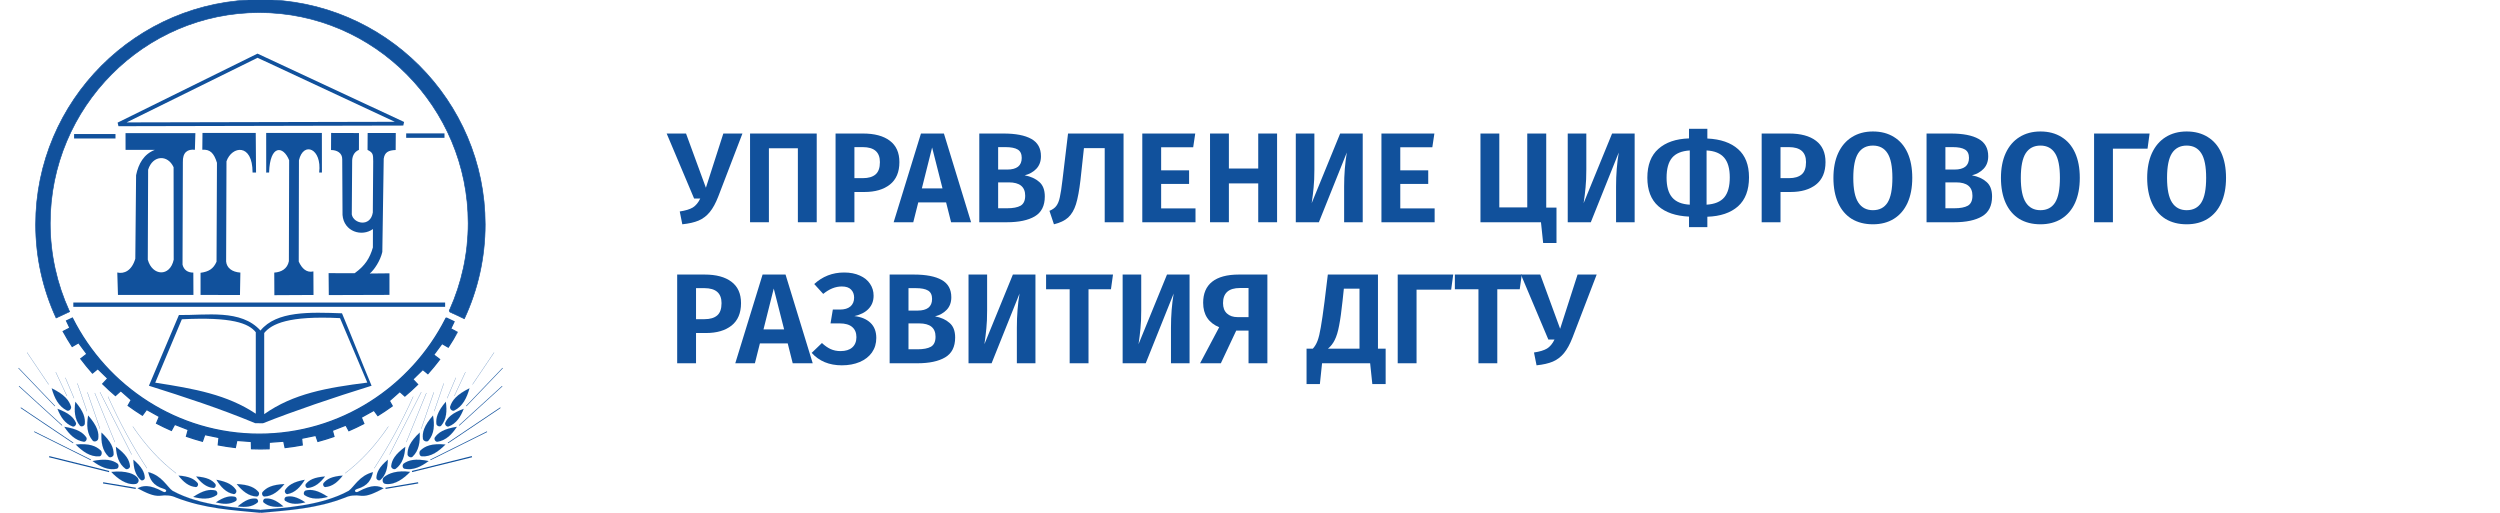 <svg width="195" height="40" viewBox="0 0 195 40" fill="none" xmlns="http://www.w3.org/2000/svg">
<g clip-path="url(#clip0_5942_163416)">
<mask id="path-1-outside-1_5942_163416" maskUnits="userSpaceOnUse" x="3.934" y="23.814" width="32" height="12" fill="black">
<rect fill="white" x="3.934" y="23.814" width="32" height="12"/>
<path fill-rule="evenodd" clip-rule="evenodd" d="M20.218 33.868C13.865 33.868 8.341 30.177 5.646 24.814L5.193 25.028L5.458 25.583L4.934 25.853C5.151 26.252 5.384 26.641 5.631 27.02L6.131 26.73L6.785 27.614L6.304 27.982C6.592 28.366 6.895 28.737 7.213 29.096L7.628 28.756L8.413 29.523L8.016 29.943C8.334 30.257 8.664 30.56 9.005 30.85L9.422 30.475L10.243 31.201L9.997 31.632C10.357 31.897 10.729 32.147 11.109 32.383L11.434 31.937L12.433 32.491L12.214 33.017C12.591 33.215 12.976 33.399 13.368 33.57L13.626 33.096L14.687 33.51L14.546 34.033C14.954 34.176 15.368 34.305 15.789 34.418L15.971 33.897L17.085 34.126L17.026 34.701C17.463 34.786 17.906 34.853 18.354 34.904L18.473 34.35L19.607 34.435L19.62 35C19.85 35.009 20.082 35.015 20.315 35.015C20.541 35.015 20.765 35.009 20.988 35.001L20.998 34.497L22.133 34.412L22.239 34.908C22.689 34.858 23.134 34.791 23.573 34.707L23.52 34.188L24.634 33.959L24.799 34.428C25.221 34.316 25.637 34.187 26.046 34.045L25.919 33.572L26.98 33.158L27.215 33.591C27.61 33.421 27.996 33.236 28.375 33.038L28.173 32.554L29.172 32L29.474 32.413C29.856 32.177 30.229 31.927 30.592 31.663L30.364 31.263L31.185 30.537L31.578 30.89C31.921 30.601 32.252 30.299 32.572 29.985L32.194 29.585L32.979 28.819L33.375 29.143C33.694 28.786 33.998 28.416 34.287 28.034L33.821 27.677L34.475 26.793L34.963 27.075C35.212 26.697 35.445 26.309 35.664 25.911L35.149 25.646L35.413 25.091L34.889 24.843C34.844 24.806 34.816 24.816 34.791 24.825C34.784 24.838 34.78 24.846 34.78 24.846C32.076 30.191 26.559 33.868 20.218 33.868Z"/>
</mask>
<path fill-rule="evenodd" clip-rule="evenodd" d="M20.218 33.868C13.865 33.868 8.341 30.177 5.646 24.814L5.193 25.028L5.458 25.583L4.934 25.853C5.151 26.252 5.384 26.641 5.631 27.02L6.131 26.73L6.785 27.614L6.304 27.982C6.592 28.366 6.895 28.737 7.213 29.096L7.628 28.756L8.413 29.523L8.016 29.943C8.334 30.257 8.664 30.56 9.005 30.85L9.422 30.475L10.243 31.201L9.997 31.632C10.357 31.897 10.729 32.147 11.109 32.383L11.434 31.937L12.433 32.491L12.214 33.017C12.591 33.215 12.976 33.399 13.368 33.57L13.626 33.096L14.687 33.51L14.546 34.033C14.954 34.176 15.368 34.305 15.789 34.418L15.971 33.897L17.085 34.126L17.026 34.701C17.463 34.786 17.906 34.853 18.354 34.904L18.473 34.35L19.607 34.435L19.62 35C19.85 35.009 20.082 35.015 20.315 35.015C20.541 35.015 20.765 35.009 20.988 35.001L20.998 34.497L22.133 34.412L22.239 34.908C22.689 34.858 23.134 34.791 23.573 34.707L23.52 34.188L24.634 33.959L24.799 34.428C25.221 34.316 25.637 34.187 26.046 34.045L25.919 33.572L26.98 33.158L27.215 33.591C27.61 33.421 27.996 33.236 28.375 33.038L28.173 32.554L29.172 32L29.474 32.413C29.856 32.177 30.229 31.927 30.592 31.663L30.364 31.263L31.185 30.537L31.578 30.89C31.921 30.601 32.252 30.299 32.572 29.985L32.194 29.585L32.979 28.819L33.375 29.143C33.694 28.786 33.998 28.416 34.287 28.034L33.821 27.677L34.475 26.793L34.963 27.075C35.212 26.697 35.445 26.309 35.664 25.911L35.149 25.646L35.413 25.091L34.889 24.843C34.844 24.806 34.816 24.816 34.791 24.825C34.784 24.838 34.78 24.846 34.78 24.846C32.076 30.191 26.559 33.868 20.218 33.868Z" fill="#11519C"/>
<path d="M5.646 24.814L5.69 24.792L5.668 24.748L5.624 24.769L5.646 24.814ZM5.193 25.028L5.172 24.983L5.127 25.005L5.148 25.05L5.193 25.028ZM5.458 25.583L5.481 25.627L5.524 25.605L5.503 25.561L5.458 25.583ZM4.934 25.853L4.911 25.808L4.865 25.832L4.89 25.877L4.934 25.853ZM5.631 27.02L5.589 27.047L5.615 27.087L5.656 27.063L5.631 27.02ZM6.131 26.73L6.171 26.7L6.144 26.664L6.105 26.687L6.131 26.73ZM6.785 27.614L6.816 27.654L6.855 27.624L6.825 27.585L6.785 27.614ZM6.304 27.982L6.274 27.942L6.234 27.973L6.264 28.012L6.304 27.982ZM7.213 29.096L7.176 29.129L7.208 29.165L7.245 29.134L7.213 29.096ZM7.628 28.756L7.663 28.72L7.631 28.689L7.596 28.717L7.628 28.756ZM8.413 29.523L8.449 29.557L8.483 29.521L8.448 29.487L8.413 29.523ZM8.016 29.943L7.98 29.908L7.946 29.944L7.981 29.978L8.016 29.943ZM9.005 30.85L8.972 30.888L9.006 30.916L9.038 30.887L9.005 30.85ZM9.422 30.475L9.455 30.437L9.422 30.408L9.389 30.437L9.422 30.475ZM10.243 31.201L10.286 31.225L10.306 31.19L10.276 31.163L10.243 31.201ZM9.997 31.632L9.954 31.607L9.932 31.646L9.968 31.672L9.997 31.632ZM11.109 32.383L11.082 32.426L11.122 32.45L11.149 32.413L11.109 32.383ZM11.434 31.937L11.459 31.893L11.42 31.872L11.394 31.908L11.434 31.937ZM12.433 32.491L12.479 32.511L12.497 32.469L12.457 32.448L12.433 32.491ZM12.214 33.017L12.168 32.997L12.15 33.04L12.191 33.061L12.214 33.017ZM13.368 33.57L13.348 33.616L13.39 33.634L13.412 33.594L13.368 33.57ZM13.626 33.096L13.644 33.05L13.603 33.034L13.582 33.073L13.626 33.096ZM14.687 33.51L14.736 33.523L14.747 33.48L14.706 33.464L14.687 33.51ZM14.546 34.033L14.498 34.02L14.485 34.064L14.529 34.08L14.546 34.033ZM15.789 34.418L15.776 34.466L15.82 34.478L15.836 34.435L15.789 34.418ZM15.971 33.897L15.981 33.848L15.938 33.839L15.923 33.88L15.971 33.897ZM17.085 34.126L17.135 34.132L17.139 34.087L17.095 34.077L17.085 34.126ZM17.026 34.701L16.976 34.696L16.971 34.742L17.016 34.751L17.026 34.701ZM18.354 34.904L18.349 34.954L18.393 34.959L18.403 34.914L18.354 34.904ZM18.473 34.35L18.477 34.3L18.434 34.297L18.424 34.339L18.473 34.35ZM19.607 34.435L19.657 34.434L19.656 34.389L19.611 34.385L19.607 34.435ZM19.62 35L19.57 35.001L19.571 35.048L19.618 35.05L19.62 35ZM20.988 35.001L20.99 35.051L21.037 35.049L21.038 35.002L20.988 35.001ZM20.998 34.497L20.995 34.447L20.949 34.45L20.948 34.496L20.998 34.497ZM22.133 34.412L22.181 34.401L22.172 34.358L22.129 34.362L22.133 34.412ZM22.239 34.908L22.19 34.918L22.199 34.962L22.244 34.958L22.239 34.908ZM23.573 34.707L23.583 34.756L23.628 34.748L23.623 34.702L23.573 34.707ZM23.52 34.188L23.51 34.139L23.466 34.148L23.47 34.193L23.52 34.188ZM24.634 33.959L24.682 33.942L24.667 33.901L24.624 33.91L24.634 33.959ZM24.799 34.428L24.751 34.445L24.767 34.489L24.811 34.477L24.799 34.428ZM26.046 34.045L26.063 34.092L26.107 34.077L26.094 34.032L26.046 34.045ZM25.919 33.572L25.9 33.525L25.859 33.542L25.87 33.585L25.919 33.572ZM26.98 33.158L27.024 33.135L27.003 33.096L26.962 33.112L26.98 33.158ZM27.215 33.591L27.171 33.615L27.193 33.655L27.235 33.637L27.215 33.591ZM28.375 33.038L28.398 33.083L28.439 33.061L28.421 33.019L28.375 33.038ZM28.173 32.554L28.148 32.511L28.109 32.532L28.127 32.574L28.173 32.554ZM29.172 32L29.212 31.97L29.186 31.935L29.147 31.956L29.172 32ZM29.474 32.413L29.433 32.443L29.461 32.48L29.5 32.456L29.474 32.413ZM30.592 31.663L30.621 31.704L30.657 31.677L30.635 31.638L30.592 31.663ZM30.364 31.263L30.331 31.225L30.3 31.252L30.32 31.287L30.364 31.263ZM31.185 30.537L31.218 30.499L31.185 30.47L31.152 30.499L31.185 30.537ZM31.578 30.89L31.544 30.927L31.577 30.956L31.61 30.928L31.578 30.89ZM32.572 29.985L32.607 30.021L32.642 29.986L32.608 29.951L32.572 29.985ZM32.194 29.585L32.159 29.55L32.124 29.584L32.158 29.62L32.194 29.585ZM32.979 28.819L33.011 28.78L32.976 28.752L32.944 28.783L32.979 28.819ZM33.375 29.143L33.343 29.182L33.38 29.213L33.412 29.177L33.375 29.143ZM34.287 28.034L34.327 28.064L34.357 28.024L34.317 27.994L34.287 28.034ZM33.821 27.677L33.78 27.648L33.751 27.687L33.79 27.717L33.821 27.677ZM34.475 26.793L34.5 26.75L34.462 26.727L34.435 26.763L34.475 26.793ZM34.963 27.075L34.938 27.118L34.979 27.142L35.005 27.103L34.963 27.075ZM35.664 25.911L35.708 25.935L35.732 25.89L35.687 25.867L35.664 25.911ZM35.149 25.646L35.104 25.624L35.083 25.668L35.126 25.69L35.149 25.646ZM35.413 25.091L35.459 25.113L35.48 25.067L35.435 25.046L35.413 25.091ZM34.889 24.843L34.856 24.883L34.868 24.889L34.889 24.843ZM34.791 24.825L34.775 24.777L34.755 24.784L34.746 24.802L34.791 24.825ZM34.78 24.846L34.825 24.869L34.826 24.867L34.78 24.846ZM20.218 33.818C13.885 33.818 8.377 30.139 5.69 24.792L5.601 24.837C8.304 30.216 13.845 33.918 20.218 33.918V33.818ZM5.624 24.769L5.172 24.983L5.215 25.073L5.667 24.86L5.624 24.769ZM5.148 25.05L5.413 25.604L5.503 25.561L5.239 25.007L5.148 25.05ZM5.435 25.538L4.911 25.808L4.956 25.897L5.481 25.627L5.435 25.538ZM4.89 25.877C5.108 26.277 5.341 26.667 5.589 27.047L5.672 26.992C5.426 26.615 5.194 26.226 4.977 25.829L4.89 25.877ZM5.656 27.063L6.156 26.773L6.105 26.687L5.605 26.977L5.656 27.063ZM6.09 26.76L6.745 27.644L6.825 27.585L6.171 26.7L6.09 26.76ZM6.755 27.575L6.274 27.942L6.334 28.022L6.816 27.654L6.755 27.575ZM6.264 28.012C6.553 28.397 6.857 28.77 7.176 29.129L7.25 29.062C6.933 28.705 6.631 28.335 6.344 27.952L6.264 28.012ZM7.245 29.134L7.659 28.795L7.596 28.717L7.181 29.057L7.245 29.134ZM7.593 28.792L8.378 29.558L8.448 29.487L7.663 28.72L7.593 28.792ZM8.376 29.488L7.98 29.908L8.052 29.977L8.449 29.557L8.376 29.488ZM7.981 29.978C8.3 30.293 8.631 30.597 8.972 30.888L9.037 30.812C8.698 30.523 8.368 30.221 8.051 29.907L7.981 29.978ZM9.038 30.887L9.456 30.512L9.389 30.437L8.971 30.813L9.038 30.887ZM9.389 30.512L10.21 31.238L10.276 31.163L9.455 30.437L9.389 30.512ZM10.2 31.176L9.954 31.607L10.041 31.657L10.286 31.225L10.2 31.176ZM9.968 31.672C10.329 31.938 10.701 32.189 11.082 32.426L11.135 32.341C10.756 32.105 10.386 31.856 10.027 31.592L9.968 31.672ZM11.149 32.413L11.475 31.966L11.394 31.908L11.068 32.354L11.149 32.413ZM11.41 31.981L12.409 32.535L12.457 32.448L11.459 31.893L11.41 31.981ZM12.387 32.472L12.168 32.997L12.26 33.036L12.479 32.511L12.387 32.472ZM12.191 33.061C12.569 33.26 12.955 33.445 13.348 33.616L13.388 33.524C12.997 33.354 12.613 33.17 12.237 32.972L12.191 33.061ZM13.412 33.594L13.669 33.12L13.582 33.073L13.325 33.546L13.412 33.594ZM13.607 33.143L14.669 33.557L14.706 33.464L13.644 33.05L13.607 33.143ZM14.639 33.497L14.498 34.02L14.594 34.046L14.736 33.523L14.639 33.497ZM14.529 34.08C14.938 34.224 15.354 34.353 15.776 34.466L15.802 34.37C15.383 34.257 14.969 34.129 14.562 33.985L14.529 34.08ZM15.836 34.435L16.018 33.913L15.923 33.88L15.741 34.402L15.836 34.435ZM15.96 33.946L17.075 34.175L17.095 34.077L15.981 33.848L15.96 33.946ZM17.035 34.121L16.976 34.696L17.076 34.706L17.135 34.132L17.035 34.121ZM17.016 34.751C17.455 34.835 17.899 34.903 18.349 34.954L18.36 34.854C17.913 34.804 17.471 34.736 17.035 34.652L17.016 34.751ZM18.403 34.914L18.522 34.36L18.424 34.339L18.305 34.894L18.403 34.914ZM18.47 34.4L19.604 34.485L19.611 34.385L18.477 34.3L18.47 34.4ZM19.557 34.436L19.57 35.001L19.67 34.999L19.657 34.434L19.557 34.436ZM19.618 35.05C19.849 35.059 20.081 35.065 20.315 35.065V34.965C20.083 34.965 19.852 34.959 19.622 34.95L19.618 35.05ZM20.315 35.065C20.542 35.065 20.766 35.059 20.99 35.051L20.986 34.951C20.764 34.959 20.54 34.965 20.315 34.965V35.065ZM21.038 35.002L21.049 34.498L20.948 34.496L20.938 35L21.038 35.002ZM21.002 34.547L22.136 34.461L22.129 34.362L20.995 34.447L21.002 34.547ZM22.084 34.422L22.19 34.918L22.288 34.897L22.181 34.401L22.084 34.422ZM22.244 34.958C22.696 34.908 23.142 34.84 23.583 34.756L23.564 34.658C23.126 34.741 22.682 34.809 22.233 34.858L22.244 34.958ZM23.623 34.702L23.57 34.183L23.47 34.193L23.524 34.712L23.623 34.702ZM23.53 34.237L24.645 34.008L24.624 33.91L23.51 34.139L23.53 34.237ZM24.587 33.975L24.751 34.445L24.846 34.412L24.682 33.942L24.587 33.975ZM24.811 34.477C25.235 34.364 25.652 34.235 26.063 34.092L26.03 33.998C25.622 34.14 25.206 34.268 24.786 34.38L24.811 34.477ZM26.094 34.032L25.967 33.559L25.87 33.585L25.998 34.058L26.094 34.032ZM25.937 33.619L26.999 33.205L26.962 33.112L25.9 33.525L25.937 33.619ZM26.936 33.182L27.171 33.615L27.259 33.567L27.024 33.135L26.936 33.182ZM27.235 33.637C27.631 33.466 28.018 33.281 28.398 33.083L28.352 32.994C27.974 33.191 27.589 33.376 27.195 33.545L27.235 33.637ZM28.421 33.019L28.219 32.535L28.127 32.574L28.329 33.058L28.421 33.019ZM28.197 32.598L29.196 32.044L29.147 31.956L28.148 32.511L28.197 32.598ZM29.131 32.029L29.433 32.443L29.514 32.384L29.212 31.97L29.131 32.029ZM29.5 32.456C29.884 32.219 30.257 31.968 30.621 31.704L30.562 31.623C30.2 31.886 29.829 32.135 29.447 32.371L29.5 32.456ZM30.635 31.638L30.407 31.238L30.32 31.287L30.548 31.688L30.635 31.638ZM30.397 31.3L31.218 30.574L31.152 30.499L30.331 31.225L30.397 31.3ZM31.151 30.574L31.544 30.927L31.611 30.853L31.218 30.499L31.151 30.574ZM31.61 30.928C31.954 30.639 32.286 30.336 32.607 30.021L32.537 29.949C32.218 30.263 31.888 30.564 31.546 30.852L31.61 30.928ZM32.608 29.951L32.23 29.551L32.158 29.62L32.536 30.019L32.608 29.951ZM32.229 29.621L33.014 28.855L32.944 28.783L32.159 29.55L32.229 29.621ZM32.947 28.858L33.343 29.182L33.407 29.105L33.011 28.78L32.947 28.858ZM33.412 29.177C33.732 28.818 34.037 28.447 34.327 28.064L34.247 28.004C33.959 28.384 33.656 28.754 33.338 29.11L33.412 29.177ZM34.317 27.994L33.851 27.638L33.79 27.717L34.256 28.073L34.317 27.994ZM33.861 27.707L34.516 26.823L34.435 26.763L33.78 27.648L33.861 27.707ZM34.45 26.836L34.938 27.118L34.988 27.032L34.5 26.75L34.45 26.836ZM35.005 27.103C35.254 26.724 35.489 26.334 35.708 25.935L35.62 25.887C35.402 26.284 35.169 26.671 34.921 27.048L35.005 27.103ZM35.687 25.867L35.172 25.601L35.126 25.69L35.641 25.956L35.687 25.867ZM35.194 25.667L35.459 25.113L35.368 25.07L35.104 25.624L35.194 25.667ZM35.435 25.046L34.91 24.798L34.868 24.889L35.392 25.136L35.435 25.046ZM34.921 24.805C34.893 24.781 34.865 24.769 34.836 24.767C34.809 24.765 34.786 24.774 34.775 24.777L34.806 24.872C34.821 24.867 34.825 24.866 34.829 24.867C34.832 24.867 34.84 24.868 34.857 24.882L34.921 24.805ZM34.746 24.802C34.742 24.809 34.74 24.815 34.738 24.819C34.737 24.821 34.736 24.823 34.735 24.824C34.735 24.825 34.735 24.825 34.735 24.825C34.735 24.826 34.735 24.826 34.735 24.826C34.735 24.826 34.735 24.826 34.735 24.826C34.735 24.826 34.735 24.826 34.735 24.826C34.734 24.826 34.734 24.826 34.734 24.826C34.734 24.826 34.734 24.826 34.734 24.826C34.734 24.826 34.734 24.826 34.734 24.826C34.734 24.826 34.734 24.826 34.78 24.846C34.826 24.867 34.826 24.867 34.826 24.867C34.826 24.867 34.826 24.867 34.826 24.867C34.826 24.867 34.826 24.867 34.826 24.867C34.826 24.867 34.826 24.867 34.826 24.867C34.826 24.867 34.826 24.867 34.826 24.867C34.826 24.867 34.826 24.867 34.826 24.867C34.826 24.867 34.826 24.867 34.826 24.866C34.826 24.866 34.826 24.866 34.826 24.866C34.827 24.865 34.827 24.863 34.828 24.862C34.83 24.858 34.832 24.853 34.835 24.847L34.746 24.802ZM34.736 24.824C32.039 30.153 26.539 33.818 20.218 33.818V33.918C26.579 33.918 32.112 30.23 34.825 24.869L34.736 24.824Z" fill="#11519C" mask="url(#path-1-outside-1_5942_163416)"/>
<path d="M5.408 24.264C5.406 24.258 5.404 24.253 5.402 24.251C4.45 22.166 3.917 19.849 3.917 17.41C3.917 8.358 11.24 0.977 20.218 0.977C29.196 0.977 36.518 8.359 36.518 17.41C36.518 19.812 36.001 22.097 35.076 24.157L35.053 24.209L35.073 24.202C35.069 24.214 35.066 24.225 35.063 24.235C35.058 24.257 35.057 24.275 35.06 24.291C35.068 24.327 35.098 24.339 35.117 24.346C35.117 24.346 35.117 24.346 35.117 24.346L35.118 24.347L36.197 24.852L36.22 24.862L36.23 24.84C37.265 22.607 37.844 20.123 37.844 17.507C37.844 7.851 29.968 -0.025 20.312 -0.025C10.656 -0.025 2.782 7.851 2.782 17.507C2.782 20.099 3.35 22.562 4.367 24.779L4.378 24.802L4.401 24.792L5.407 24.321L5.43 24.31L5.419 24.287C5.415 24.279 5.411 24.271 5.408 24.264Z" fill="#11519C" stroke="#11519C" stroke-width="0.05"/>
<path fill-rule="evenodd" clip-rule="evenodd" d="M5.396 24.298C5.453 24.418 5.625 24.767 5.623 24.771C5.63 24.785 5.638 24.8 5.644 24.814" fill="#11519C"/>
<path fill-rule="evenodd" clip-rule="evenodd" d="M15.794 10.371L15.78 11.68C16.382 11.637 16.686 11.932 16.923 12.697L16.89 20.41C16.651 20.965 16.288 21.192 15.643 21.278V23.006L18.718 23.009L18.75 21.262C18.076 21.214 17.689 20.886 17.638 20.402L17.666 12.58C18.083 11.378 19.704 11.148 19.701 13.459L19.972 13.458L19.948 10.371H15.794Z" fill="#11519C"/>
<path fill-rule="evenodd" clip-rule="evenodd" d="M20.762 10.371L20.764 13.462L20.99 13.456C21.055 11.257 22.098 11.356 22.554 12.501L22.533 20.373C22.412 20.975 21.943 21.225 21.392 21.263L21.401 23.024L24.454 23.008L24.445 21.17C23.915 21.295 23.548 20.946 23.302 20.403L23.318 12.502C23.669 10.996 25.125 11.579 24.895 13.458H25.11L25.106 10.37L20.762 10.371Z" fill="#11519C"/>
<path fill-rule="evenodd" clip-rule="evenodd" d="M25.827 10.371L25.82 11.702C26.265 11.7 26.704 11.92 26.694 12.425L26.717 16.767C26.817 18.064 28.216 18.498 29.089 17.866L29.085 19.304C28.843 20.135 28.476 20.729 27.661 21.31L25.631 21.306L25.646 23.016L30.378 23.001V21.319L28.843 21.334C29.205 21.034 29.665 20.328 29.821 19.653L29.93 12.382C30.005 11.87 30.301 11.725 30.862 11.701L30.871 10.376H28.677L28.668 11.694C29.11 11.912 29.103 12.049 29.11 12.587L29.08 16.573C28.897 17.747 27.562 17.454 27.439 16.724L27.468 12.62C27.457 12.258 27.579 11.864 27.997 11.689L28 10.378L25.827 10.371Z" fill="#11519C"/>
<path fill-rule="evenodd" clip-rule="evenodd" d="M9.791 10.382H15.24L15.202 11.684C14.634 11.616 14.236 11.879 14.263 12.659L14.237 20.643C14.341 21.058 14.642 21.265 15.08 21.263L15.088 23.007H9.201L9.148 21.256C9.682 21.383 10.282 21.114 10.554 20.178L10.615 13.666C10.797 12.777 11.217 12.021 12.081 11.688L9.794 11.688L9.791 10.382ZM11.554 13.239L11.528 20.255C11.878 21.538 13.26 21.612 13.549 20.255L13.54 13.045C13.089 12.043 11.913 12.086 11.554 13.239Z" fill="#11519C"/>
<path fill-rule="evenodd" clip-rule="evenodd" d="M5.779 10.455H9.008V10.802H5.779V10.455Z" fill="#11519C"/>
<path fill-rule="evenodd" clip-rule="evenodd" d="M31.682 10.404H34.67V10.751H31.682V10.404Z" fill="#11519C"/>
<path fill-rule="evenodd" clip-rule="evenodd" d="M5.719 23.597H34.72V23.933H5.719V23.597Z" fill="#11519C"/>
<path d="M10.566 37.694C10.73 37.682 10.805 37.421 10.68 37.3C10.339 36.993 9.867 36.792 8.826 36.864C9.325 37.348 9.879 37.734 10.566 37.694Z" fill="#11519C"/>
<path fill-rule="evenodd" clip-rule="evenodd" d="M10.586 38.09L8.039 37.662L10.586 38.09Z" fill="#11519C"/>
<path d="M8.049 37.615L8.033 37.71L10.58 38.138L10.596 38.043L8.049 37.615Z" fill="#11519C"/>
<path d="M3.847 35.576L3.824 35.668L8.499 36.827L8.521 36.735L3.847 35.576Z" fill="#11519C"/>
<path d="M2.679 33.646L2.654 33.694L7.072 35.894L7.096 35.845L2.679 33.646Z" fill="#11519C"/>
<path d="M1.634 31.777L1.604 31.823L5.694 34.573L5.725 34.527L1.634 31.777Z" fill="#11519C"/>
<path d="M1.495 30.099L1.465 30.133L4.827 33.197L4.858 33.164L1.495 30.099Z" fill="#11519C"/>
<path d="M1.458 28.692L1.428 28.721L4.271 31.69L4.302 31.661L1.458 28.692Z" fill="#11519C"/>
<path d="M2.118 27.49L2.104 27.499L3.789 29.995L3.803 29.985L2.118 27.49Z" fill="#11519C"/>
<path d="M4.357 29.021L4.342 29.028L5.211 30.89L5.226 30.883L4.357 29.021Z" fill="#11519C"/>
<path d="M5.105 29.459L5.09 29.466L5.769 31.067L5.785 31.06L5.105 29.459Z" fill="#11519C"/>
<path d="M6.045 29.899L6.029 29.904L6.773 32.081L6.789 32.075L6.045 29.899Z" fill="#11519C"/>
<path d="M6.825 30.594L6.809 30.6L7.791 33.447L7.807 33.441L6.825 30.594Z" fill="#11519C"/>
<path d="M7.4 30.65L7.385 30.656L8.952 34.491L8.967 34.484L7.4 30.65Z" fill="#11519C"/>
<path d="M7.802 30.578L7.787 30.586L10.262 35.462L10.277 35.454L7.802 30.578Z" fill="#11519C"/>
<path d="M11.451 36.525C10.31 34.779 9.317 32.95 8.416 30.936L8.431 30.93C9.332 32.943 10.324 34.77 11.466 36.517L11.451 36.525Z" fill="#11519C"/>
<path d="M13.73 36.923C12.473 35.967 11.399 34.807 10.352 33.273L10.366 33.264C11.412 34.796 12.486 35.955 13.741 36.91L13.73 36.923Z" fill="#11519C"/>
<path fill-rule="evenodd" clip-rule="evenodd" d="M6.526 34.457C6.69 34.483 6.825 34.253 6.731 34.112C6.47 33.747 6.054 33.452 5.014 33.289C5.388 33.856 5.84 34.342 6.526 34.457Z" fill="#11519C"/>
<path d="M6.551 34.46C6.543 34.46 6.534 34.459 6.526 34.458C6.206 34.404 5.92 34.268 5.652 34.043C5.435 33.859 5.231 33.62 5.013 33.29L5.012 33.288H5.014C5.503 33.365 5.88 33.475 6.165 33.623C6.403 33.748 6.583 33.903 6.731 34.111C6.776 34.179 6.771 34.276 6.72 34.356C6.679 34.421 6.616 34.46 6.551 34.46ZM6.527 34.456C6.599 34.467 6.672 34.429 6.72 34.355C6.771 34.275 6.776 34.179 6.731 34.112C6.499 33.788 6.132 33.465 5.016 33.29C5.333 33.768 5.789 34.332 6.527 34.456Z" fill="#11519C"/>
<path fill-rule="evenodd" clip-rule="evenodd" d="M5.658 33.265C5.806 33.32 5.98 33.13 5.922 32.98C5.752 32.587 5.423 32.234 4.48 31.886C4.715 32.487 5.039 33.028 5.658 33.265Z" fill="#11519C"/>
<path d="M5.712 33.275C5.694 33.275 5.675 33.272 5.659 33.265L5.658 33.264C5.369 33.154 5.129 32.973 4.924 32.711C4.757 32.498 4.616 32.236 4.479 31.884L4.479 31.882L4.48 31.883C4.924 32.047 5.255 32.221 5.492 32.414C5.69 32.575 5.826 32.754 5.923 32.977C5.951 33.05 5.928 33.139 5.862 33.205C5.818 33.251 5.765 33.275 5.712 33.275ZM5.658 33.264C5.723 33.288 5.801 33.265 5.861 33.205C5.926 33.139 5.949 33.051 5.921 32.979C5.771 32.632 5.493 32.26 4.482 31.887C4.68 32.394 4.993 33.008 5.658 33.264Z" fill="#11519C"/>
<path fill-rule="evenodd" clip-rule="evenodd" d="M5.218 32.022C5.379 32.102 5.592 31.896 5.54 31.713C5.388 31.235 5.052 30.787 4.029 30.284C4.235 31.015 4.547 31.683 5.218 32.022Z" fill="#11519C"/>
<path d="M5.296 32.041C5.269 32.041 5.243 32.035 5.219 32.023C5.057 31.942 4.909 31.837 4.779 31.711C4.658 31.595 4.547 31.457 4.45 31.3C4.283 31.033 4.149 30.71 4.03 30.284L4.029 30.282L4.031 30.283C4.513 30.52 4.867 30.757 5.113 31.007C5.319 31.216 5.455 31.441 5.542 31.713C5.571 31.818 5.514 31.923 5.444 31.982C5.397 32.02 5.344 32.041 5.296 32.041ZM5.22 32.021C5.288 32.055 5.372 32.039 5.443 31.98C5.512 31.922 5.57 31.817 5.54 31.714C5.405 31.292 5.129 30.826 4.032 30.287C4.206 30.903 4.497 31.657 5.22 32.021Z" fill="#11519C"/>
<path fill-rule="evenodd" clip-rule="evenodd" d="M6.235 33.2C6.34 33.324 6.59 33.23 6.613 33.06C6.658 32.61 6.542 32.117 5.876 31.334C5.783 32.012 5.8 32.677 6.235 33.2Z" fill="#11519C"/>
<path d="M6.367 33.258C6.314 33.258 6.267 33.238 6.235 33.201C6.032 32.957 5.909 32.671 5.858 32.325C5.815 32.045 5.822 31.73 5.875 31.334V31.332L5.877 31.334C6.191 31.703 6.399 32.026 6.512 32.323C6.608 32.57 6.64 32.805 6.615 33.061C6.601 33.158 6.515 33.225 6.436 33.248C6.412 33.254 6.389 33.258 6.367 33.258ZM6.237 33.2C6.281 33.252 6.356 33.269 6.436 33.246C6.515 33.223 6.6 33.157 6.613 33.06C6.652 32.661 6.591 32.176 5.877 31.336C5.799 31.909 5.769 32.637 6.237 33.2Z" fill="#11519C"/>
<path fill-rule="evenodd" clip-rule="evenodd" d="M7.233 34.372C7.348 34.504 7.632 34.407 7.662 34.229C7.724 33.756 7.605 33.237 6.875 32.406C6.754 33.12 6.757 33.818 7.233 34.372Z" fill="#11519C"/>
<path d="M7.383 34.434C7.321 34.434 7.267 34.413 7.232 34.373C7.118 34.24 7.026 34.092 6.958 33.932C6.896 33.785 6.852 33.623 6.829 33.449C6.788 33.154 6.803 32.823 6.874 32.407V32.405L6.875 32.407C7.219 32.798 7.445 33.141 7.565 33.453C7.666 33.714 7.696 33.962 7.662 34.231C7.654 34.276 7.63 34.318 7.592 34.353C7.558 34.385 7.512 34.41 7.463 34.424C7.437 34.431 7.409 34.434 7.383 34.434ZM7.234 34.372C7.284 34.429 7.372 34.447 7.465 34.421C7.57 34.391 7.648 34.316 7.663 34.23C7.717 33.811 7.66 33.301 6.877 32.41C6.774 33.01 6.723 33.777 7.234 34.372Z" fill="#11519C"/>
<path fill-rule="evenodd" clip-rule="evenodd" d="M7.762 35.594C7.932 35.578 7.998 35.276 7.862 35.139C7.491 34.792 6.988 34.569 5.902 34.672C6.446 35.218 7.043 35.652 7.762 35.594Z" fill="#11519C"/>
<path d="M7.634 35.599C7.504 35.599 7.374 35.584 7.246 35.552C7.088 35.512 6.927 35.449 6.767 35.36C6.495 35.21 6.22 34.992 5.902 34.672L5.9 34.67H5.902C6.413 34.621 6.822 34.643 7.151 34.735C7.426 34.812 7.652 34.939 7.863 35.137C7.947 35.221 7.95 35.359 7.916 35.452C7.886 35.536 7.83 35.587 7.762 35.594H7.761C7.719 35.599 7.676 35.599 7.634 35.599ZM5.905 34.673C6.339 35.109 6.922 35.599 7.635 35.599C7.677 35.599 7.719 35.597 7.762 35.593H7.763C7.83 35.586 7.885 35.536 7.915 35.453C7.948 35.361 7.946 35.224 7.862 35.14C7.584 34.88 7.21 34.647 6.399 34.647C6.25 34.647 6.086 34.655 5.905 34.673Z" fill="#11519C"/>
<path fill-rule="evenodd" clip-rule="evenodd" d="M9.098 36.566C9.263 36.533 9.302 36.257 9.159 36.152C8.77 35.886 8.264 35.746 7.217 35.962C7.79 36.386 8.404 36.701 9.098 36.566Z" fill="#11519C"/>
<path d="M8.77 36.599C8.554 36.599 8.337 36.558 8.111 36.474C7.834 36.372 7.55 36.21 7.215 35.963L7.213 35.962H7.215C7.708 35.861 8.106 35.833 8.432 35.876C8.705 35.913 8.936 36 9.157 36.151C9.238 36.211 9.257 36.322 9.238 36.406C9.219 36.492 9.166 36.553 9.095 36.567C8.988 36.589 8.88 36.599 8.77 36.599ZM7.219 35.963C7.702 36.32 8.352 36.711 9.096 36.565C9.167 36.551 9.219 36.491 9.238 36.406C9.256 36.323 9.238 36.213 9.157 36.153C8.813 35.918 8.34 35.733 7.219 35.963Z" fill="#11519C"/>
<path fill-rule="evenodd" clip-rule="evenodd" d="M8.471 35.623C8.595 35.74 8.854 35.619 8.863 35.442C8.869 34.974 8.699 34.479 7.914 33.736C7.877 34.445 7.958 35.127 8.471 35.623Z" fill="#11519C"/>
<path d="M8.597 35.67C8.549 35.67 8.504 35.655 8.472 35.624C8.233 35.392 8.073 35.11 7.987 34.76C7.915 34.474 7.893 34.15 7.914 33.737V33.735L7.915 33.737C8.285 34.087 8.538 34.4 8.687 34.693C8.812 34.939 8.869 35.177 8.866 35.444C8.864 35.488 8.845 35.532 8.813 35.569C8.783 35.604 8.743 35.633 8.698 35.651C8.663 35.663 8.629 35.67 8.597 35.67ZM8.473 35.623C8.525 35.672 8.611 35.683 8.696 35.649C8.793 35.61 8.858 35.529 8.863 35.444C8.868 35.03 8.757 34.536 7.915 33.741C7.885 34.337 7.921 35.089 8.473 35.623Z" fill="#11519C"/>
<path fill-rule="evenodd" clip-rule="evenodd" d="M9.784 36.564C9.916 36.662 10.152 36.521 10.141 36.354C10.095 35.913 9.878 35.466 9.039 34.849C9.083 35.517 9.236 36.151 9.784 36.564Z" fill="#11519C"/>
<path d="M9.887 36.597C9.849 36.597 9.813 36.587 9.784 36.565C9.528 36.372 9.344 36.122 9.222 35.803C9.123 35.542 9.064 35.239 9.039 34.849V34.847L9.041 34.848C9.436 35.138 9.714 35.407 9.889 35.666C10.036 35.884 10.117 36.103 10.143 36.353C10.149 36.433 10.096 36.516 10.009 36.563C9.968 36.586 9.926 36.597 9.887 36.597ZM9.785 36.563C9.843 36.606 9.928 36.605 10.008 36.561C10.094 36.514 10.146 36.433 10.14 36.353C10.1 35.964 9.939 35.512 9.041 34.849C9.078 35.415 9.196 36.119 9.785 36.563Z" fill="#11519C"/>
<path fill-rule="evenodd" clip-rule="evenodd" d="M10.572 37.751C10.736 37.739 10.886 37.522 10.779 37.346C10.604 36.994 9.86 36.676 8.678 36.808C9.174 37.344 9.881 37.849 10.572 37.751Z" fill="#11519C"/>
<path d="M10.394 37.764C10.128 37.764 9.845 37.681 9.551 37.518C9.257 37.355 8.955 37.109 8.677 36.809L8.676 36.807H8.678C9.221 36.746 9.714 36.776 10.106 36.894C10.279 36.946 10.426 37.014 10.543 37.094C10.655 37.171 10.735 37.255 10.78 37.346C10.826 37.422 10.828 37.514 10.784 37.599C10.739 37.686 10.655 37.746 10.572 37.752C10.513 37.76 10.454 37.764 10.394 37.764ZM8.68 36.809C8.957 37.108 9.649 37.762 10.396 37.762C10.454 37.762 10.512 37.758 10.572 37.75C10.655 37.744 10.738 37.684 10.783 37.598C10.826 37.514 10.825 37.422 10.779 37.346C10.632 37.05 10.09 36.778 9.214 36.778C9.047 36.778 8.87 36.788 8.68 36.809Z" fill="#11519C"/>
<path fill-rule="evenodd" clip-rule="evenodd" d="M10.985 37.439C11.095 37.533 11.301 37.414 11.296 37.263C11.271 36.861 11.099 36.446 10.404 35.855C10.42 36.463 10.531 37.043 10.985 37.439Z" fill="#11519C"/>
<path d="M11.081 37.473C11.045 37.473 11.013 37.462 10.987 37.441L10.985 37.439C10.773 37.254 10.624 37.021 10.53 36.726C10.453 36.486 10.414 36.208 10.404 35.853V35.852L10.406 35.853C10.733 36.132 10.961 36.386 11.104 36.629C11.222 36.833 11.284 37.033 11.299 37.262C11.302 37.35 11.236 37.42 11.171 37.452C11.14 37.466 11.11 37.473 11.081 37.473ZM10.986 37.438C11.033 37.478 11.101 37.483 11.169 37.45C11.235 37.419 11.299 37.349 11.296 37.262C11.274 36.908 11.151 36.491 10.406 35.856C10.42 36.37 10.498 37.013 10.986 37.438Z" fill="#11519C"/>
<path fill-rule="evenodd" clip-rule="evenodd" d="M20.255 39.997C18.109 39.788 15.98 39.685 13.719 38.807C13.377 38.646 12.963 38.6 12.478 38.67C11.953 38.724 11.341 38.41 10.727 38.086C11.135 37.891 11.599 37.74 12.738 38.36C12.931 38.458 13.117 38.227 12.779 38.131C11.908 37.873 11.687 37.366 11.559 36.824C12.634 37.099 13.017 37.96 13.448 38.277C15.633 39.487 18.679 39.619 20.273 39.76C20.41 39.768 20.396 40.005 20.255 39.997Z" fill="#11519C"/>
<path d="M20.264 39.998C20.261 39.998 20.259 39.998 20.256 39.998C20.001 39.973 19.741 39.949 19.491 39.926C18.562 39.842 17.601 39.754 16.644 39.592C16.128 39.505 15.655 39.405 15.196 39.285C14.681 39.15 14.198 38.994 13.72 38.807C13.379 38.647 12.962 38.601 12.479 38.67C12.241 38.695 11.966 38.645 11.635 38.52C11.347 38.41 11.053 38.258 10.726 38.086L10.725 38.085L10.726 38.084C10.924 37.99 11.142 37.899 11.458 37.915C11.803 37.932 12.223 38.077 12.739 38.358C12.818 38.398 12.89 38.38 12.926 38.353C12.956 38.331 12.97 38.299 12.965 38.267C12.959 38.234 12.926 38.173 12.78 38.131C12.38 38.013 12.089 37.833 11.891 37.584C11.7 37.344 11.616 37.065 11.559 36.823V36.821H11.56C11.894 36.907 12.191 37.055 12.466 37.275C12.704 37.467 12.89 37.681 13.053 37.87C13.196 38.036 13.319 38.179 13.45 38.274C15.416 39.363 18.133 39.583 19.757 39.714C19.942 39.729 20.116 39.743 20.275 39.757C20.312 39.759 20.341 39.779 20.358 39.812C20.38 39.854 20.376 39.911 20.35 39.951C20.328 39.982 20.298 39.998 20.264 39.998ZM20.256 39.996C20.294 39.998 20.326 39.983 20.346 39.952C20.371 39.913 20.375 39.857 20.355 39.815C20.339 39.782 20.309 39.763 20.273 39.761C20.114 39.747 19.94 39.733 19.755 39.718C18.899 39.649 17.832 39.562 16.71 39.356C16.101 39.243 15.534 39.105 15.027 38.944C14.438 38.757 13.906 38.533 13.447 38.279C13.316 38.183 13.194 38.04 13.05 37.875C12.72 37.493 12.31 37.019 11.56 36.827C11.677 37.319 11.877 37.864 12.78 38.132C12.928 38.174 12.96 38.236 12.966 38.269C12.972 38.301 12.958 38.334 12.928 38.357C12.89 38.385 12.819 38.403 12.739 38.362C11.626 37.756 11.153 37.885 10.73 38.087C11.255 38.364 11.845 38.676 12.36 38.676C12.4 38.676 12.44 38.674 12.48 38.67C12.722 38.636 12.949 38.63 13.154 38.652C13.361 38.675 13.551 38.727 13.721 38.808C15.713 39.582 17.634 39.757 19.492 39.926C19.741 39.947 20.001 39.97 20.256 39.996Z" fill="#11519C"/>
<path fill-rule="evenodd" clip-rule="evenodd" d="M20.083 39.201C20.185 39.114 20.108 38.907 19.967 38.889C19.594 38.852 19.188 38.949 18.541 39.499C19.103 39.574 19.652 39.559 20.083 39.201Z" fill="#11519C"/>
<path d="M19.034 39.537C18.886 39.537 18.724 39.524 18.541 39.499H18.539L18.541 39.497C18.846 39.237 19.113 39.066 19.357 38.972C19.561 38.893 19.756 38.866 19.968 38.886C20.047 38.897 20.103 38.968 20.122 39.033C20.142 39.1 20.128 39.163 20.084 39.201C19.882 39.369 19.646 39.47 19.361 39.513C19.259 39.529 19.151 39.537 19.034 39.537ZM18.543 39.497C19.017 39.561 19.619 39.585 20.082 39.2C20.125 39.163 20.139 39.101 20.12 39.034C20.101 38.969 20.046 38.899 19.967 38.888C19.637 38.856 19.237 38.907 18.543 39.497Z" fill="#11519C"/>
<path fill-rule="evenodd" clip-rule="evenodd" d="M18.401 39.071C18.512 38.997 18.46 38.782 18.323 38.747C17.958 38.666 17.542 38.714 16.834 39.184C17.383 39.326 17.93 39.376 18.401 39.071Z" fill="#11519C"/>
<path d="M17.589 39.297C17.369 39.297 17.128 39.261 16.834 39.185L16.832 39.184L16.834 39.183C17.168 38.961 17.453 38.823 17.707 38.758C17.919 38.703 18.115 38.7 18.323 38.746C18.402 38.765 18.448 38.842 18.459 38.91C18.472 38.979 18.449 39.04 18.401 39.072C18.182 39.215 17.935 39.288 17.646 39.296C17.628 39.297 17.609 39.297 17.589 39.297ZM16.837 39.183C17.299 39.303 17.894 39.398 18.4 39.07C18.447 39.038 18.469 38.979 18.458 38.91C18.446 38.843 18.4 38.767 18.323 38.748C18 38.676 17.596 38.68 16.837 39.183Z" fill="#11519C"/>
<path fill-rule="evenodd" clip-rule="evenodd" d="M16.884 38.629C17.013 38.543 16.952 38.294 16.794 38.254C16.37 38.16 15.89 38.215 15.07 38.76C15.704 38.924 16.338 38.982 16.884 38.629Z" fill="#11519C"/>
<path d="M15.944 38.89C15.69 38.89 15.411 38.848 15.07 38.76L15.068 38.759L15.07 38.758C15.457 38.502 15.787 38.34 16.081 38.265C16.327 38.203 16.554 38.199 16.794 38.251C16.885 38.275 16.939 38.363 16.952 38.441C16.966 38.522 16.941 38.592 16.885 38.628C16.631 38.794 16.345 38.878 16.012 38.888C15.989 38.89 15.967 38.89 15.944 38.89ZM15.073 38.759C15.609 38.898 16.298 39.007 16.884 38.628C16.939 38.592 16.963 38.522 16.949 38.443C16.936 38.366 16.883 38.278 16.793 38.255C16.419 38.172 15.952 38.176 15.073 38.759Z" fill="#11519C"/>
<path fill-rule="evenodd" clip-rule="evenodd" d="M20.014 38.73C20.171 38.738 20.27 38.499 20.164 38.371C19.875 38.043 19.452 37.802 18.461 37.756C18.879 38.269 19.36 38.694 20.014 38.73Z" fill="#11519C"/>
<path d="M20.022 38.732C20.02 38.732 20.017 38.732 20.015 38.732C19.71 38.715 19.427 38.614 19.149 38.423C18.923 38.268 18.705 38.056 18.461 37.758L18.459 37.756H18.461C18.928 37.777 19.293 37.843 19.576 37.958C19.814 38.053 20 38.184 20.164 38.371C20.224 38.444 20.215 38.548 20.179 38.62C20.146 38.69 20.087 38.732 20.022 38.732ZM20.015 38.73C20.017 38.73 20.02 38.73 20.022 38.73C20.085 38.73 20.144 38.688 20.179 38.618C20.215 38.548 20.223 38.444 20.164 38.372C19.909 38.082 19.526 37.806 18.464 37.758C18.817 38.189 19.313 38.69 20.015 38.73Z" fill="#11519C"/>
<path fill-rule="evenodd" clip-rule="evenodd" d="M18.223 38.538C18.37 38.564 18.493 38.351 18.411 38.217C18.179 37.87 17.809 37.588 16.877 37.419C17.207 37.957 17.609 38.42 18.223 38.538Z" fill="#11519C"/>
<path d="M18.248 38.542C18.24 38.542 18.231 38.541 18.223 38.54C17.936 38.485 17.681 38.353 17.444 38.138C17.249 37.962 17.069 37.734 16.876 37.421L16.875 37.419H16.877C17.316 37.499 17.653 37.608 17.907 37.751C18.12 37.871 18.279 38.019 18.412 38.217C18.459 38.294 18.437 38.392 18.395 38.455C18.356 38.51 18.303 38.542 18.248 38.542ZM18.223 38.537C18.285 38.548 18.349 38.517 18.393 38.453C18.435 38.391 18.456 38.294 18.41 38.218C18.205 37.911 17.878 37.603 16.879 37.421C17.157 37.874 17.563 38.41 18.223 38.537Z" fill="#11519C"/>
<path fill-rule="evenodd" clip-rule="evenodd" d="M16.652 38.061C16.79 38.07 16.883 37.861 16.793 37.746C16.544 37.449 16.175 37.226 15.299 37.164C15.657 37.627 16.074 38.014 16.652 38.061Z" fill="#11519C"/>
<path d="M16.662 38.063C16.659 38.063 16.655 38.063 16.652 38.063C16.382 38.041 16.134 37.946 15.893 37.77C15.697 37.627 15.507 37.436 15.298 37.166L15.297 37.164H15.299C15.711 37.193 16.033 37.26 16.282 37.367C16.49 37.457 16.652 37.577 16.794 37.746C16.846 37.811 16.835 37.903 16.802 37.966C16.77 38.027 16.717 38.063 16.662 38.063ZM16.652 38.06C16.711 38.064 16.766 38.028 16.801 37.965C16.833 37.903 16.844 37.812 16.792 37.748C16.573 37.485 16.24 37.233 15.301 37.167C15.604 37.556 16.031 38.009 16.652 38.06Z" fill="#11519C"/>
<path fill-rule="evenodd" clip-rule="evenodd" d="M15.272 37.99C15.409 38 15.502 37.791 15.412 37.675C15.164 37.379 14.794 37.156 13.918 37.094C14.276 37.556 14.693 37.943 15.272 37.99Z" fill="#11519C"/>
<path d="M15.281 37.991C15.278 37.991 15.274 37.991 15.271 37.991C15.001 37.97 14.753 37.874 14.512 37.699C14.316 37.556 14.126 37.365 13.917 37.095L13.916 37.093H13.918C14.331 37.122 14.652 37.188 14.901 37.295C15.109 37.385 15.271 37.505 15.413 37.674C15.465 37.74 15.454 37.832 15.422 37.895C15.389 37.956 15.336 37.991 15.281 37.991ZM15.271 37.989C15.33 37.992 15.385 37.957 15.419 37.894C15.452 37.832 15.462 37.741 15.41 37.676C15.191 37.414 14.858 37.162 13.919 37.096C14.223 37.485 14.65 37.938 15.271 37.989Z" fill="#11519C"/>
<path fill-rule="evenodd" clip-rule="evenodd" d="M30.068 38.09L32.615 37.662L30.068 38.09Z" fill="#11519C"/>
<path d="M32.609 37.614L30.062 38.042L30.078 38.137L32.625 37.709L32.609 37.614Z" fill="#11519C"/>
<path d="M36.799 35.574L32.125 36.732L32.148 36.824L36.822 35.666L36.799 35.574Z" fill="#11519C"/>
<path d="M37.974 33.647L33.557 35.847L33.581 35.895L37.999 33.696L37.974 33.647Z" fill="#11519C"/>
<path d="M39.016 31.777L34.926 34.526L34.957 34.572L39.047 31.823L39.016 31.777Z" fill="#11519C"/>
<path d="M39.158 30.103L35.795 33.167L35.825 33.2L39.188 30.136L39.158 30.103Z" fill="#11519C"/>
<path d="M39.195 28.691L36.352 31.66L36.382 31.689L39.225 28.72L39.195 28.691Z" fill="#11519C"/>
<path d="M38.533 27.489L36.848 29.984L36.862 29.994L38.547 27.499L38.533 27.489Z" fill="#11519C"/>
<path d="M36.298 29.021L35.43 30.883L35.445 30.89L36.313 29.028L36.298 29.021Z" fill="#11519C"/>
<path d="M35.55 29.458L34.871 31.059L34.887 31.065L35.566 29.464L35.55 29.458Z" fill="#11519C"/>
<path d="M34.607 29.899L33.863 32.075L33.879 32.081L34.623 29.904L34.607 29.899Z" fill="#11519C"/>
<path d="M33.831 30.595L32.848 33.442L32.864 33.448L33.847 30.601L33.831 30.595Z" fill="#11519C"/>
<path d="M33.25 30.648L31.684 34.482L31.699 34.489L33.266 30.654L33.25 30.648Z" fill="#11519C"/>
<path d="M32.853 30.577L30.379 35.453L30.394 35.461L32.868 30.584L32.853 30.577Z" fill="#11519C"/>
<path d="M29.202 36.525L29.188 36.516C30.328 34.77 31.321 32.943 32.222 30.929L32.237 30.935C31.336 32.95 30.343 34.778 29.202 36.525Z" fill="#11519C"/>
<path d="M26.922 36.923L26.912 36.91C28.168 35.955 29.24 34.796 30.287 33.264L30.301 33.273C29.253 34.807 28.179 35.966 26.922 36.923Z" fill="#11519C"/>
<path fill-rule="evenodd" clip-rule="evenodd" d="M34.127 34.457C33.963 34.483 33.828 34.253 33.922 34.112C34.183 33.747 34.599 33.452 35.639 33.289C35.265 33.856 34.813 34.342 34.127 34.457Z" fill="#11519C"/>
<path d="M34.102 34.46C34.038 34.46 33.975 34.421 33.933 34.355C33.881 34.275 33.876 34.178 33.922 34.11C34.071 33.901 34.251 33.747 34.489 33.622C34.773 33.473 35.15 33.363 35.64 33.287H35.642L35.641 33.289C35.422 33.619 35.22 33.859 35.001 34.042C34.734 34.267 34.448 34.403 34.128 34.457C34.119 34.459 34.111 34.46 34.102 34.46ZM35.637 33.29C34.522 33.464 34.154 33.788 33.922 34.112C33.877 34.179 33.882 34.275 33.934 34.355C33.981 34.428 34.055 34.467 34.127 34.456C34.864 34.332 35.321 33.768 35.637 33.29Z" fill="#11519C"/>
<path fill-rule="evenodd" clip-rule="evenodd" d="M34.995 33.264C34.846 33.319 34.672 33.129 34.73 32.978C34.9 32.586 35.229 32.233 36.172 31.885C35.938 32.486 35.615 33.027 34.995 33.264Z" fill="#11519C"/>
<path d="M34.939 33.274C34.888 33.274 34.833 33.249 34.789 33.205C34.725 33.139 34.7 33.05 34.728 32.977C34.825 32.754 34.962 32.575 35.16 32.414C35.396 32.221 35.726 32.047 36.171 31.883L36.173 31.882L36.172 31.884C36.035 32.234 35.894 32.497 35.727 32.711C35.523 32.973 35.283 33.154 34.994 33.264L34.993 33.265C34.976 33.271 34.958 33.274 34.939 33.274ZM36.17 31.886C35.16 32.259 34.881 32.631 34.731 32.978C34.703 33.05 34.727 33.138 34.791 33.203C34.851 33.264 34.928 33.287 34.994 33.263H34.995C35.66 33.008 35.972 32.393 36.17 31.886Z" fill="#11519C"/>
<path fill-rule="evenodd" clip-rule="evenodd" d="M35.434 32.022C35.273 32.102 35.06 31.896 35.111 31.713C35.264 31.235 35.6 30.787 36.623 30.284C36.416 31.015 36.105 31.683 35.434 32.022Z" fill="#11519C"/>
<path d="M35.357 32.041C35.307 32.041 35.256 32.02 35.208 31.982C35.137 31.924 35.08 31.818 35.109 31.713C35.197 31.441 35.333 31.216 35.539 31.007C35.785 30.757 36.139 30.52 36.62 30.283L36.622 30.282L36.621 30.284C36.501 30.71 36.368 31.033 36.202 31.3C36.105 31.457 35.994 31.595 35.873 31.711C35.742 31.837 35.594 31.942 35.433 32.023C35.41 32.035 35.384 32.041 35.357 32.041ZM36.62 30.287C35.524 30.826 35.247 31.292 35.112 31.714C35.083 31.818 35.14 31.923 35.21 31.98C35.281 32.039 35.364 32.055 35.433 32.021C36.155 31.657 36.447 30.903 36.62 30.287Z" fill="#11519C"/>
<path fill-rule="evenodd" clip-rule="evenodd" d="M34.416 33.2C34.311 33.324 34.06 33.23 34.038 33.06C33.993 32.61 34.109 32.117 34.775 31.334C34.868 32.012 34.85 32.677 34.416 33.2Z" fill="#11519C"/>
<path d="M34.285 33.258C34.263 33.258 34.239 33.254 34.216 33.248C34.137 33.224 34.051 33.157 34.038 33.06C34.012 32.804 34.044 32.568 34.14 32.322C34.253 32.026 34.462 31.703 34.775 31.333L34.777 31.331V31.333C34.831 31.729 34.837 32.044 34.795 32.324C34.743 32.67 34.62 32.956 34.417 33.2C34.386 33.238 34.339 33.258 34.285 33.258ZM34.775 31.336C34.061 32.176 34 32.661 34.039 33.06C34.053 33.157 34.138 33.222 34.216 33.246C34.297 33.269 34.372 33.252 34.416 33.2C34.883 32.637 34.853 31.909 34.775 31.336Z" fill="#11519C"/>
<path fill-rule="evenodd" clip-rule="evenodd" d="M33.418 34.372C33.303 34.504 33.019 34.407 32.989 34.229C32.927 33.756 33.046 33.237 33.776 32.406C33.897 33.12 33.894 33.818 33.418 34.372Z" fill="#11519C"/>
<path d="M33.269 34.434C33.243 34.434 33.215 34.43 33.187 34.422C33.139 34.408 33.093 34.383 33.058 34.351C33.02 34.316 32.996 34.274 32.988 34.229C32.954 33.959 32.984 33.713 33.085 33.451C33.206 33.139 33.432 32.796 33.776 32.405L33.776 32.403V32.405C33.848 32.821 33.862 33.152 33.821 33.447C33.798 33.621 33.755 33.783 33.692 33.931C33.624 34.09 33.532 34.238 33.418 34.371C33.384 34.413 33.33 34.434 33.269 34.434ZM33.776 32.409C32.993 33.3 32.935 33.81 32.99 34.229C33.005 34.315 33.082 34.39 33.188 34.42C33.281 34.446 33.369 34.428 33.419 34.371C33.929 33.777 33.878 33.01 33.776 32.409Z" fill="#11519C"/>
<path fill-rule="evenodd" clip-rule="evenodd" d="M32.888 35.594C32.718 35.578 32.652 35.276 32.788 35.139C33.158 34.792 33.662 34.569 34.748 34.672C34.203 35.218 33.607 35.652 32.888 35.594Z" fill="#11519C"/>
<path d="M33.017 35.599C32.975 35.599 32.932 35.598 32.89 35.595H32.889C32.821 35.588 32.765 35.537 32.735 35.453C32.701 35.36 32.704 35.222 32.788 35.138C33 34.94 33.226 34.812 33.501 34.736C33.829 34.644 34.237 34.622 34.749 34.671H34.751L34.749 34.673C34.431 34.993 34.156 35.211 33.884 35.361C33.725 35.449 33.563 35.514 33.406 35.553C33.278 35.584 33.148 35.599 33.017 35.599ZM32.888 35.593C32.931 35.597 32.973 35.599 33.016 35.599C33.729 35.599 34.312 35.109 34.745 34.673C33.581 34.563 33.117 34.832 32.788 35.14C32.705 35.223 32.702 35.361 32.735 35.453C32.766 35.535 32.821 35.586 32.888 35.593Z" fill="#11519C"/>
<path fill-rule="evenodd" clip-rule="evenodd" d="M31.558 36.565C31.392 36.532 31.353 36.256 31.497 36.151C31.885 35.885 32.391 35.745 33.438 35.961C32.865 36.385 32.251 36.7 31.558 36.565Z" fill="#11519C"/>
<path d="M31.883 36.599C31.774 36.599 31.665 36.589 31.556 36.567C31.486 36.552 31.432 36.492 31.413 36.406C31.394 36.322 31.413 36.211 31.494 36.15C31.716 35.999 31.946 35.912 32.219 35.876C32.545 35.831 32.944 35.86 33.436 35.962H33.438L33.436 35.963C33.102 36.209 32.817 36.372 32.541 36.474C32.316 36.558 32.099 36.599 31.883 36.599ZM31.556 36.565C32.301 36.709 32.951 36.319 33.434 35.963C33.071 35.888 32.777 35.857 32.532 35.857C32.02 35.857 31.729 35.993 31.496 36.152C31.416 36.212 31.397 36.322 31.416 36.406C31.434 36.491 31.486 36.551 31.556 36.565Z" fill="#11519C"/>
<path fill-rule="evenodd" clip-rule="evenodd" d="M32.179 35.623C32.056 35.74 31.797 35.619 31.787 35.442C31.782 34.974 31.951 34.479 32.736 33.736C32.774 34.445 32.693 35.127 32.179 35.623Z" fill="#11519C"/>
<path d="M32.055 35.67C32.023 35.67 31.989 35.664 31.955 35.65C31.91 35.632 31.87 35.603 31.84 35.568C31.808 35.531 31.789 35.487 31.787 35.443C31.784 35.176 31.841 34.938 31.965 34.692C32.115 34.398 32.367 34.086 32.737 33.736L32.739 33.734V33.736C32.761 34.149 32.737 34.474 32.666 34.759C32.579 35.109 32.42 35.391 32.181 35.623C32.148 35.654 32.103 35.67 32.055 35.67ZM32.737 33.739C31.894 34.535 31.784 35.028 31.789 35.442C31.794 35.528 31.859 35.609 31.956 35.647C32.041 35.681 32.127 35.671 32.179 35.621C32.731 35.089 32.767 34.337 32.737 33.739Z" fill="#11519C"/>
<path fill-rule="evenodd" clip-rule="evenodd" d="M30.869 36.564C30.737 36.662 30.501 36.521 30.512 36.354C30.558 35.913 30.776 35.466 31.614 34.849C31.57 35.517 31.417 36.151 30.869 36.564Z" fill="#11519C"/>
<path d="M30.766 36.597C30.727 36.597 30.684 36.586 30.644 36.563C30.558 36.515 30.505 36.434 30.51 36.353C30.536 36.103 30.617 35.884 30.764 35.666C30.941 35.405 31.217 35.137 31.612 34.847L31.614 34.846V34.848C31.589 35.238 31.531 35.541 31.431 35.802C31.309 36.121 31.125 36.371 30.869 36.564C30.84 36.586 30.805 36.597 30.766 36.597ZM31.612 34.85C30.715 35.513 30.553 35.964 30.513 36.354C30.507 36.433 30.56 36.514 30.645 36.562C30.725 36.606 30.81 36.606 30.868 36.564C31.457 36.119 31.576 35.415 31.612 34.85Z" fill="#11519C"/>
<path fill-rule="evenodd" clip-rule="evenodd" d="M30.088 37.748C29.797 37.723 29.802 37.358 29.927 37.237C30.322 36.896 30.996 36.676 31.991 36.803C31.503 37.327 30.79 37.841 30.088 37.748Z" fill="#11519C"/>
<path d="M30.256 37.761C30.199 37.761 30.142 37.757 30.087 37.75C29.978 37.74 29.898 37.68 29.863 37.581C29.822 37.465 29.85 37.311 29.925 37.237C30.138 37.054 30.409 36.921 30.732 36.844C31.098 36.757 31.521 36.743 31.99 36.803H31.992L31.991 36.805C31.798 37.012 31.49 37.302 31.119 37.509C30.819 37.675 30.53 37.761 30.256 37.761ZM31.451 36.769C30.814 36.769 30.284 36.931 29.927 37.238C29.852 37.311 29.824 37.464 29.866 37.58C29.9 37.678 29.979 37.738 30.088 37.748C30.144 37.755 30.2 37.759 30.255 37.759C31.012 37.759 31.71 37.104 31.989 36.805C31.803 36.781 31.623 36.769 31.451 36.769Z" fill="#11519C"/>
<path fill-rule="evenodd" clip-rule="evenodd" d="M29.669 37.439C29.559 37.533 29.353 37.414 29.358 37.263C29.383 36.861 29.555 36.446 30.25 35.855C30.234 36.463 30.123 37.043 29.669 37.439Z" fill="#11519C"/>
<path d="M29.573 37.473C29.544 37.473 29.514 37.466 29.484 37.452C29.418 37.42 29.353 37.35 29.356 37.262C29.37 37.033 29.431 36.833 29.551 36.629C29.692 36.386 29.92 36.132 30.249 35.853L30.25 35.852V35.853C30.241 36.208 30.202 36.486 30.125 36.726C30.031 37.02 29.882 37.254 29.67 37.439L29.668 37.441C29.641 37.462 29.608 37.473 29.573 37.473ZM30.247 35.857C29.502 36.492 29.379 36.908 29.357 37.263C29.354 37.349 29.418 37.419 29.484 37.45C29.552 37.483 29.62 37.478 29.667 37.438L29.668 37.437C30.156 37.013 30.234 36.37 30.247 35.857Z" fill="#11519C"/>
<path fill-rule="evenodd" clip-rule="evenodd" d="M20.397 39.998C22.543 39.789 24.671 39.686 26.933 38.808C27.274 38.647 27.689 38.601 28.174 38.671C28.699 38.725 29.311 38.411 29.925 38.087C29.517 37.892 29.053 37.741 27.914 38.361C27.721 38.459 27.535 38.228 27.873 38.132C28.744 37.874 28.965 37.367 29.093 36.825C28.017 37.1 27.634 37.961 27.204 38.278C25.019 39.488 21.973 39.62 20.379 39.761C20.242 39.769 20.256 40.006 20.397 39.998Z" fill="#11519C"/>
<path d="M20.39 39.999C20.355 39.999 20.325 39.983 20.306 39.953C20.279 39.914 20.276 39.857 20.297 39.815C20.314 39.782 20.343 39.762 20.381 39.76C20.539 39.746 20.714 39.732 20.898 39.717C22.522 39.586 25.24 39.366 27.206 38.277C27.335 38.182 27.459 38.039 27.603 37.873C27.766 37.684 27.952 37.47 28.19 37.278C28.465 37.058 28.761 36.909 29.095 36.824H29.097V36.826C29.04 37.067 28.955 37.347 28.765 37.587C28.566 37.836 28.275 38.016 27.876 38.134C27.729 38.176 27.697 38.237 27.691 38.27C27.685 38.302 27.698 38.334 27.729 38.356C27.766 38.383 27.837 38.401 27.917 38.361C28.433 38.079 28.851 37.935 29.197 37.918C29.514 37.902 29.732 37.993 29.929 38.087L29.931 38.088L29.929 38.089C29.603 38.261 29.309 38.413 29.02 38.523C28.69 38.649 28.414 38.697 28.177 38.673C27.694 38.604 27.276 38.65 26.936 38.81C26.456 38.996 25.973 39.152 25.459 39.288C25.001 39.408 24.527 39.509 24.012 39.595C23.054 39.757 22.094 39.844 21.165 39.929C20.913 39.952 20.655 39.976 20.399 40C20.395 39.999 20.393 39.999 20.39 39.999ZM29.093 36.826C28.343 37.018 27.933 37.493 27.604 37.874C27.46 38.04 27.336 38.182 27.207 38.278C26.746 38.533 26.215 38.757 25.627 38.944C25.12 39.105 24.554 39.243 23.943 39.356C22.822 39.563 21.756 39.649 20.898 39.718C20.714 39.733 20.539 39.747 20.381 39.761C20.344 39.763 20.315 39.782 20.299 39.815C20.279 39.856 20.281 39.912 20.308 39.952C20.328 39.983 20.36 39.999 20.398 39.996C20.653 39.971 20.913 39.947 21.164 39.924C23.021 39.755 24.942 39.58 26.935 38.806C27.105 38.726 27.296 38.674 27.501 38.651C27.708 38.628 27.935 38.634 28.176 38.668C28.717 38.724 29.359 38.385 29.925 38.085C29.502 37.883 29.029 37.754 27.917 38.36C27.836 38.401 27.765 38.382 27.727 38.355C27.697 38.333 27.682 38.3 27.689 38.267C27.696 38.234 27.727 38.172 27.876 38.13C28.777 37.864 28.977 37.318 29.093 36.826Z" fill="#11519C"/>
<path fill-rule="evenodd" clip-rule="evenodd" d="M20.57 39.201C20.468 39.114 20.546 38.907 20.686 38.889C21.059 38.852 21.465 38.949 22.112 39.499C21.55 39.574 21.002 39.559 20.57 39.201Z" fill="#11519C"/>
<path d="M21.618 39.537C21.502 39.537 21.394 39.529 21.292 39.514C21.007 39.472 20.77 39.37 20.569 39.202C20.525 39.164 20.511 39.102 20.53 39.034C20.55 38.968 20.604 38.898 20.685 38.888C20.897 38.867 21.091 38.893 21.296 38.973C21.541 39.067 21.807 39.239 22.112 39.498L22.114 39.5H22.112C21.929 39.525 21.767 39.537 21.618 39.537ZM20.57 39.2C21.034 39.586 21.636 39.562 22.11 39.497C21.416 38.907 21.015 38.857 20.686 38.889C20.607 38.899 20.552 38.969 20.533 39.034C20.513 39.1 20.527 39.163 20.57 39.2Z" fill="#11519C"/>
<path fill-rule="evenodd" clip-rule="evenodd" d="M22.252 39.071C22.14 38.997 22.193 38.782 22.33 38.747C22.695 38.666 23.11 38.714 23.819 39.184C23.27 39.326 22.723 39.376 22.252 39.071Z" fill="#11519C"/>
<path d="M23.063 39.297C23.043 39.297 23.024 39.297 23.006 39.296C22.718 39.288 22.471 39.215 22.25 39.072C22.203 39.04 22.181 38.979 22.192 38.91C22.204 38.842 22.25 38.766 22.328 38.746C22.537 38.7 22.732 38.703 22.945 38.758C23.199 38.823 23.484 38.961 23.818 39.183L23.82 39.184L23.818 39.185C23.523 39.261 23.282 39.297 23.063 39.297ZM22.252 39.07C22.757 39.398 23.353 39.303 23.815 39.183C23.056 38.68 22.652 38.676 22.329 38.748C22.252 38.767 22.206 38.843 22.194 38.91C22.183 38.979 22.205 39.039 22.252 39.07Z" fill="#11519C"/>
<path fill-rule="evenodd" clip-rule="evenodd" d="M23.767 38.629C23.638 38.543 23.699 38.294 23.858 38.254C24.281 38.16 24.761 38.215 25.581 38.76C24.947 38.924 24.313 38.982 23.767 38.629Z" fill="#11519C"/>
<path d="M24.708 38.891C24.685 38.891 24.663 38.891 24.641 38.89C24.307 38.88 24.022 38.795 23.768 38.63C23.712 38.593 23.687 38.523 23.701 38.442C23.714 38.364 23.768 38.276 23.859 38.253C24.1 38.199 24.326 38.204 24.572 38.267C24.865 38.342 25.196 38.502 25.583 38.759L25.585 38.76L25.583 38.761C25.241 38.849 24.962 38.891 24.708 38.891ZM23.769 38.629C24.355 39.009 25.043 38.898 25.579 38.759C24.7 38.177 24.233 38.172 23.859 38.255C23.769 38.277 23.715 38.365 23.703 38.442C23.689 38.523 23.714 38.592 23.769 38.629Z" fill="#11519C"/>
<path fill-rule="evenodd" clip-rule="evenodd" d="M20.635 38.73C20.478 38.738 20.38 38.499 20.485 38.371C20.774 38.043 21.197 37.802 22.189 37.756C21.77 38.269 21.289 38.694 20.635 38.73Z" fill="#11519C"/>
<path d="M20.629 38.732C20.565 38.732 20.506 38.691 20.47 38.62C20.434 38.548 20.425 38.444 20.485 38.371C20.649 38.184 20.836 38.053 21.073 37.958C21.356 37.843 21.721 37.777 22.188 37.756H22.19L22.188 37.758C21.944 38.057 21.726 38.268 21.5 38.423C21.222 38.613 20.94 38.715 20.634 38.732C20.633 38.732 20.631 38.732 20.629 38.732ZM22.186 37.758C21.124 37.807 20.741 38.082 20.486 38.372C20.427 38.444 20.435 38.548 20.471 38.618C20.506 38.688 20.565 38.73 20.628 38.73C20.63 38.73 20.633 38.73 20.635 38.73C21.338 38.69 21.834 38.189 22.186 37.758Z" fill="#11519C"/>
<path fill-rule="evenodd" clip-rule="evenodd" d="M22.431 38.538C22.284 38.564 22.161 38.351 22.243 38.217C22.475 37.87 22.845 37.588 23.777 37.419C23.447 37.957 23.045 38.42 22.431 38.538Z" fill="#11519C"/>
<path d="M22.405 38.542C22.351 38.542 22.297 38.51 22.259 38.454C22.216 38.391 22.194 38.293 22.242 38.217C22.373 38.02 22.534 37.872 22.746 37.751C23.001 37.607 23.337 37.499 23.776 37.419H23.778L23.777 37.421C23.584 37.734 23.404 37.962 23.21 38.138C22.971 38.353 22.716 38.485 22.43 38.54C22.422 38.541 22.413 38.542 22.405 38.542ZM23.774 37.421C22.776 37.602 22.448 37.911 22.244 38.218C22.197 38.294 22.218 38.391 22.261 38.453C22.305 38.517 22.367 38.548 22.43 38.537C23.091 38.41 23.496 37.874 23.774 37.421Z" fill="#11519C"/>
<path fill-rule="evenodd" clip-rule="evenodd" d="M24.001 38.061C23.863 38.07 23.77 37.861 23.86 37.746C24.108 37.449 24.478 37.226 25.354 37.164C24.996 37.627 24.579 38.014 24.001 38.061Z" fill="#11519C"/>
<path d="M23.99 38.063C23.934 38.063 23.883 38.027 23.85 37.966C23.817 37.904 23.807 37.811 23.858 37.746C24 37.577 24.162 37.457 24.37 37.367C24.619 37.26 24.941 37.193 25.353 37.164H25.355L25.354 37.166C25.145 37.436 24.956 37.627 24.76 37.77C24.518 37.944 24.27 38.04 24 38.063C23.997 38.062 23.994 38.063 23.99 38.063ZM25.352 37.166C24.413 37.233 24.079 37.485 23.86 37.747C23.809 37.811 23.82 37.903 23.852 37.964C23.885 38.028 23.941 38.064 24 38.059C24.621 38.009 25.049 37.556 25.352 37.166Z" fill="#11519C"/>
<path fill-rule="evenodd" clip-rule="evenodd" d="M25.381 37.99C25.244 38 25.151 37.791 25.241 37.675C25.489 37.379 25.859 37.156 26.735 37.094C26.377 37.556 25.96 37.943 25.381 37.99Z" fill="#11519C"/>
<path d="M25.371 37.991C25.315 37.991 25.263 37.956 25.231 37.895C25.198 37.833 25.187 37.74 25.239 37.674C25.381 37.505 25.543 37.385 25.751 37.295C26 37.188 26.322 37.122 26.734 37.093H26.736L26.735 37.095C26.526 37.365 26.337 37.556 26.14 37.699C25.899 37.873 25.651 37.969 25.381 37.991C25.378 37.991 25.375 37.991 25.371 37.991ZM26.732 37.096C25.793 37.162 25.46 37.414 25.241 37.676C25.19 37.741 25.201 37.833 25.232 37.894C25.266 37.958 25.322 37.993 25.38 37.989C26.002 37.939 26.429 37.485 26.732 37.096Z" fill="#11519C"/>
<path d="M9.239 9.844L9.174 9.564L20.085 4.182L31.519 9.513L31.457 9.794L9.239 9.844ZM20.089 4.508L9.875 9.547L30.795 9.5L20.089 4.508Z" fill="#11519C"/>
<path fill-rule="evenodd" clip-rule="evenodd" d="M26.676 24.438C24.173 24.349 21.577 24.242 20.316 25.783C18.802 24.096 16.077 24.603 13.955 24.572C13.175 26.433 12.395 28.226 11.615 30.088C14.38 30.962 17.144 31.858 19.909 33.01C20.118 33.011 20.304 33.012 20.514 33.014C22.91 32.061 26.039 31 28.983 30.087C28.203 28.227 27.456 26.299 26.676 24.438ZM19.952 32.27C17.732 30.79 15.184 30.319 12.108 29.848C12.8 28.2 13.492 26.552 14.184 24.904C18.091 24.707 19.387 25.212 19.951 25.913C19.952 28.032 19.952 30.151 19.952 32.27ZM20.608 25.974C21.186 25.261 22.514 24.613 26.521 24.814C27.23 26.49 27.94 28.165 28.649 29.842C25.496 30.243 22.882 30.697 20.608 32.304C20.608 30.149 20.608 28.129 20.608 25.974Z" fill="#11519C"/>
</g>
<path d="M56.03 15.315C55.83 15.835 55.607 16.245 55.36 16.545C55.12 16.838 54.83 17.058 54.49 17.205C54.157 17.345 53.733 17.442 53.22 17.495L53.02 16.495C53.467 16.428 53.807 16.325 54.04 16.185C54.273 16.038 54.467 15.805 54.62 15.485H54.14L52 10.415H53.51L55.06 14.645L56.42 10.415H57.91L56.03 15.315Z" fill="#11519C"/>
<path d="M63.704 10.415V17.335H62.234V11.565H59.974V17.335H58.504V10.415H63.704Z" fill="#11519C"/>
<path d="M67.314 10.415C68.213 10.415 68.91 10.602 69.403 10.975C69.903 11.348 70.153 11.905 70.153 12.645C70.153 13.418 69.907 14.002 69.413 14.395C68.92 14.782 68.26 14.975 67.433 14.975H66.644V17.335H65.174V10.415H67.314ZM67.314 13.895C67.74 13.895 68.067 13.798 68.293 13.605C68.52 13.412 68.633 13.092 68.633 12.645C68.633 11.865 68.187 11.475 67.293 11.475H66.644V13.895H67.314Z" fill="#11519C"/>
<path d="M74.185 17.335L73.795 15.785H71.625L71.235 17.335H69.705L71.835 10.415H73.625L75.745 17.335H74.185ZM71.905 14.695H73.515L72.705 11.505L71.905 14.695Z" fill="#11519C"/>
<path d="M79.924 13.675C80.391 13.762 80.768 13.932 81.055 14.185C81.348 14.432 81.495 14.812 81.495 15.325C81.495 16.052 81.234 16.568 80.715 16.875C80.195 17.182 79.471 17.335 78.544 17.335H76.385V10.415H78.275C79.221 10.415 79.945 10.555 80.445 10.835C80.945 11.115 81.195 11.565 81.195 12.185C81.195 12.592 81.071 12.922 80.825 13.175C80.585 13.422 80.284 13.588 79.924 13.675ZM77.855 11.475V13.225H78.575C78.934 13.225 79.211 13.152 79.404 13.005C79.598 12.852 79.695 12.622 79.695 12.315C79.695 12.008 79.591 11.792 79.385 11.665C79.178 11.538 78.855 11.475 78.415 11.475H77.855ZM78.555 16.245C79.014 16.245 79.365 16.178 79.605 16.045C79.844 15.905 79.965 15.645 79.965 15.265C79.965 14.572 79.538 14.225 78.684 14.225H77.855V16.245H78.555Z" fill="#11519C"/>
<path d="M87.637 10.415V17.335H86.167V11.555H84.547L84.277 14.045C84.183 14.845 84.067 15.472 83.927 15.925C83.787 16.372 83.584 16.718 83.317 16.965C83.05 17.205 82.68 17.382 82.207 17.495L81.857 16.445C82.103 16.345 82.284 16.215 82.397 16.055C82.517 15.895 82.607 15.672 82.667 15.385C82.734 15.098 82.803 14.638 82.877 14.005L83.307 10.415H87.637Z" fill="#11519C"/>
<path d="M93.229 10.415L93.069 11.485H90.569V13.285H92.749V14.345H90.569V16.255H93.249V17.335H89.099V10.415H93.229Z" fill="#11519C"/>
<path d="M98.142 17.335V14.305H95.853V17.335H94.382V10.415H95.853V13.145H98.142V10.415H99.612V17.335H98.142Z" fill="#11519C"/>
<path d="M106.292 17.335H104.842V14.555C104.842 13.608 104.912 12.722 105.052 11.895L102.872 17.335H101.072V10.415H102.522V13.225C102.522 13.785 102.502 14.252 102.462 14.625C102.429 14.992 102.379 15.398 102.312 15.845L104.532 10.415H106.292V17.335Z" fill="#11519C"/>
<path d="M111.882 10.415L111.722 11.485H109.222V13.285H111.402V14.345H109.222V16.255H111.902V17.335H107.752V10.415H111.882Z" fill="#11519C"/>
<path d="M120.606 16.195H121.406V18.955H120.366L120.196 17.335H115.476V10.415H116.946V16.175H119.126V10.415H120.606V16.195Z" fill="#11519C"/>
<path d="M127.503 17.335H126.053V14.555C126.053 13.608 126.123 12.722 126.263 11.895L124.083 17.335H122.283V10.415H123.733V13.225C123.733 13.785 123.713 14.252 123.673 14.625C123.64 14.992 123.59 15.398 123.523 15.845L125.743 10.415H127.503V17.335Z" fill="#11519C"/>
<path d="M136.423 13.835C136.423 14.828 136.136 15.582 135.563 16.095C134.989 16.602 134.193 16.872 133.173 16.905V17.715H131.743V16.895C130.709 16.848 129.909 16.575 129.343 16.075C128.776 15.568 128.493 14.832 128.493 13.865C128.493 12.872 128.779 12.122 129.353 11.615C129.926 11.102 130.723 10.828 131.743 10.795V10.045H133.173V10.805C134.206 10.852 135.006 11.128 135.573 11.635C136.139 12.135 136.423 12.868 136.423 13.835ZM133.113 15.965C133.746 15.925 134.206 15.735 134.493 15.395C134.779 15.055 134.923 14.535 134.923 13.835C134.923 13.148 134.776 12.635 134.483 12.295C134.189 11.955 133.733 11.768 133.113 11.735V15.965ZM129.993 13.865C129.993 14.552 130.139 15.065 130.433 15.405C130.726 15.745 131.183 15.932 131.803 15.965V11.735C131.169 11.775 130.709 11.965 130.423 12.305C130.136 12.645 129.993 13.165 129.993 13.865Z" fill="#11519C"/>
<path d="M139.55 10.415C140.45 10.415 141.147 10.602 141.64 10.975C142.14 11.348 142.39 11.905 142.39 12.645C142.39 13.418 142.143 14.002 141.65 14.395C141.157 14.782 140.497 14.975 139.67 14.975H138.88V17.335H137.41V10.415H139.55ZM139.55 13.895C139.977 13.895 140.303 13.798 140.53 13.605C140.757 13.412 140.87 13.092 140.87 12.645C140.87 11.865 140.423 11.475 139.53 11.475H138.88V13.895H139.55Z" fill="#11519C"/>
<path d="M146.087 10.255C146.72 10.255 147.267 10.398 147.727 10.685C148.187 10.965 148.54 11.375 148.787 11.915C149.034 12.455 149.157 13.108 149.157 13.875C149.157 14.628 149.034 15.278 148.787 15.825C148.54 16.365 148.187 16.778 147.727 17.065C147.267 17.352 146.72 17.495 146.087 17.495C145.454 17.495 144.904 17.355 144.437 17.075C143.977 16.788 143.624 16.375 143.377 15.835C143.13 15.288 143.007 14.635 143.007 13.875C143.007 13.128 143.13 12.485 143.377 11.945C143.63 11.398 143.987 10.982 144.447 10.695C144.914 10.402 145.46 10.255 146.087 10.255ZM146.087 11.355C145.58 11.355 145.197 11.555 144.937 11.955C144.684 12.355 144.557 12.995 144.557 13.875C144.557 14.755 144.687 15.395 144.947 15.795C145.207 16.195 145.587 16.395 146.087 16.395C146.594 16.395 146.974 16.198 147.227 15.805C147.48 15.405 147.607 14.762 147.607 13.875C147.607 12.988 147.48 12.348 147.227 11.955C146.974 11.555 146.594 11.355 146.087 11.355Z" fill="#11519C"/>
<path d="M153.811 13.675C154.278 13.762 154.655 13.932 154.941 14.185C155.235 14.432 155.381 14.812 155.381 15.325C155.381 16.052 155.121 16.568 154.601 16.875C154.081 17.182 153.358 17.335 152.431 17.335H150.271V10.415H152.161C153.108 10.415 153.831 10.555 154.331 10.835C154.831 11.115 155.081 11.565 155.081 12.185C155.081 12.592 154.958 12.922 154.711 13.175C154.471 13.422 154.171 13.588 153.811 13.675ZM151.741 11.475V13.225H152.461C152.821 13.225 153.098 13.152 153.291 13.005C153.485 12.852 153.581 12.622 153.581 12.315C153.581 12.008 153.478 11.792 153.271 11.665C153.065 11.538 152.741 11.475 152.301 11.475H151.741ZM152.441 16.245C152.901 16.245 153.251 16.178 153.491 16.045C153.731 15.905 153.851 15.645 153.851 15.265C153.851 14.572 153.425 14.225 152.571 14.225H151.741V16.245H152.441Z" fill="#11519C"/>
<path d="M159.154 10.255C159.787 10.255 160.334 10.398 160.794 10.685C161.254 10.965 161.607 11.375 161.854 11.915C162.1 12.455 162.224 13.108 162.224 13.875C162.224 14.628 162.1 15.278 161.854 15.825C161.607 16.365 161.254 16.778 160.794 17.065C160.334 17.352 159.787 17.495 159.154 17.495C158.52 17.495 157.97 17.355 157.504 17.075C157.044 16.788 156.69 16.375 156.444 15.835C156.197 15.288 156.074 14.635 156.074 13.875C156.074 13.128 156.197 12.485 156.444 11.945C156.697 11.398 157.054 10.982 157.514 10.695C157.98 10.402 158.527 10.255 159.154 10.255ZM159.154 11.355C158.647 11.355 158.264 11.555 158.004 11.955C157.75 12.355 157.624 12.995 157.624 13.875C157.624 14.755 157.754 15.395 158.014 15.795C158.274 16.195 158.654 16.395 159.154 16.395C159.66 16.395 160.04 16.198 160.294 15.805C160.547 15.405 160.674 14.762 160.674 13.875C160.674 12.988 160.547 12.348 160.294 11.955C160.04 11.555 159.66 11.355 159.154 11.355Z" fill="#11519C"/>
<path d="M167.668 10.415L167.508 11.595H164.808V17.335H163.338V10.415H167.668Z" fill="#11519C"/>
<path d="M170.56 10.255C171.193 10.255 171.74 10.398 172.2 10.685C172.66 10.965 173.013 11.375 173.26 11.915C173.506 12.455 173.63 13.108 173.63 13.875C173.63 14.628 173.506 15.278 173.26 15.825C173.013 16.365 172.66 16.778 172.2 17.065C171.74 17.352 171.193 17.495 170.56 17.495C169.926 17.495 169.376 17.355 168.91 17.075C168.45 16.788 168.096 16.375 167.85 15.835C167.603 15.288 167.48 14.635 167.48 13.875C167.48 13.128 167.603 12.485 167.85 11.945C168.103 11.398 168.46 10.982 168.92 10.695C169.386 10.402 169.933 10.255 170.56 10.255ZM170.56 11.355C170.053 11.355 169.67 11.555 169.41 11.955C169.156 12.355 169.03 12.995 169.03 13.875C169.03 14.755 169.16 15.395 169.42 15.795C169.68 16.195 170.06 16.395 170.56 16.395C171.066 16.395 171.446 16.198 171.7 15.805C171.953 15.405 172.08 14.762 172.08 13.875C172.08 12.988 171.953 12.348 171.7 11.955C171.446 11.555 171.066 11.355 170.56 11.355Z" fill="#11519C"/>
<path d="M54.96 21.415C55.86 21.415 56.557 21.602 57.05 21.975C57.55 22.348 57.8 22.905 57.8 23.645C57.8 24.418 57.553 25.002 57.06 25.395C56.567 25.782 55.907 25.975 55.08 25.975H54.29V28.335H52.82V21.415H54.96ZM54.96 24.895C55.387 24.895 55.713 24.798 55.94 24.605C56.167 24.412 56.28 24.092 56.28 23.645C56.28 22.865 55.833 22.475 54.94 22.475H54.29V24.895H54.96Z" fill="#11519C"/>
<path d="M61.832 28.335L61.442 26.785H59.272L58.882 28.335H57.352L59.482 21.415H61.272L63.392 28.335H61.832ZM59.552 25.695H61.162L60.352 22.505L59.552 25.695Z" fill="#11519C"/>
<path d="M65.661 28.495C64.681 28.495 63.898 28.172 63.311 27.525L64.111 26.755C64.331 26.962 64.554 27.118 64.781 27.225C65.014 27.332 65.274 27.385 65.561 27.385C65.954 27.385 66.258 27.292 66.471 27.105C66.691 26.912 66.801 26.642 66.801 26.295C66.801 25.955 66.691 25.692 66.471 25.505C66.251 25.318 65.928 25.225 65.501 25.225H64.781L64.961 24.145H65.521C65.868 24.145 66.138 24.065 66.331 23.905C66.524 23.738 66.621 23.508 66.621 23.215C66.621 22.955 66.541 22.745 66.381 22.585C66.228 22.425 65.988 22.345 65.661 22.345C65.168 22.345 64.684 22.538 64.211 22.925L63.511 22.155C64.164 21.555 64.941 21.255 65.841 21.255C66.314 21.255 66.724 21.335 67.071 21.495C67.418 21.648 67.681 21.862 67.861 22.135C68.048 22.408 68.141 22.718 68.141 23.065C68.141 23.472 68.011 23.812 67.751 24.085C67.498 24.358 67.128 24.548 66.641 24.655C67.168 24.715 67.584 24.888 67.891 25.175C68.198 25.462 68.351 25.858 68.351 26.365C68.351 26.792 68.238 27.168 68.011 27.495C67.784 27.815 67.468 28.062 67.061 28.235C66.654 28.408 66.188 28.495 65.661 28.495Z" fill="#11519C"/>
<path d="M72.932 24.675C73.399 24.762 73.776 24.932 74.062 25.185C74.356 25.432 74.502 25.812 74.502 26.325C74.502 27.052 74.242 27.568 73.722 27.875C73.202 28.182 72.479 28.335 71.552 28.335H69.392V21.415H71.282C72.229 21.415 72.952 21.555 73.452 21.835C73.952 22.115 74.202 22.565 74.202 23.185C74.202 23.592 74.079 23.922 73.832 24.175C73.592 24.422 73.292 24.588 72.932 24.675ZM70.862 22.475V24.225H71.582C71.942 24.225 72.219 24.152 72.412 24.005C72.606 23.852 72.702 23.622 72.702 23.315C72.702 23.008 72.599 22.792 72.392 22.665C72.186 22.538 71.862 22.475 71.422 22.475H70.862ZM71.562 27.245C72.022 27.245 72.372 27.178 72.612 27.045C72.852 26.905 72.972 26.645 72.972 26.265C72.972 25.572 72.546 25.225 71.692 25.225H70.862V27.245H71.562Z" fill="#11519C"/>
<path d="M80.765 28.335H79.315V25.555C79.315 24.608 79.385 23.722 79.525 22.895L77.345 28.335H75.545V21.415H76.995V24.225C76.995 24.785 76.975 25.252 76.935 25.625C76.901 25.992 76.851 26.398 76.785 26.845L79.005 21.415H80.765V28.335Z" fill="#11519C"/>
<path d="M86.814 21.415L86.654 22.565H84.904V28.335H83.434V22.565H81.594V21.415H86.814Z" fill="#11519C"/>
<path d="M92.786 28.335H91.336V25.555C91.336 24.608 91.406 23.722 91.546 22.895L89.366 28.335H87.566V21.415H89.016V24.225C89.016 24.785 88.996 25.252 88.956 25.625C88.923 25.992 88.873 26.398 88.806 26.845L91.026 21.415H92.786V28.335Z" fill="#11519C"/>
<path d="M98.856 21.415V28.335H97.386V25.785H96.426L95.226 28.335H93.606L95.096 25.525C94.263 25.178 93.846 24.542 93.846 23.615C93.846 22.895 94.079 22.348 94.546 21.975C95.019 21.602 95.716 21.415 96.636 21.415H98.856ZM97.386 24.735V22.465H96.716C95.836 22.465 95.396 22.858 95.396 23.645C95.396 23.998 95.499 24.268 95.706 24.455C95.912 24.642 96.186 24.735 96.526 24.735H97.386Z" fill="#11519C"/>
<path d="M108.081 27.195V29.955H107.041L106.871 28.335H103.121L102.951 29.955H101.911V27.195H102.401C102.555 27.028 102.678 26.822 102.771 26.575C102.865 26.322 102.948 25.975 103.021 25.535C103.101 25.088 103.198 24.425 103.311 23.545L103.571 21.415H107.481V27.195H108.081ZM106.041 22.515H104.821L104.721 23.455C104.635 24.275 104.545 24.922 104.451 25.395C104.365 25.862 104.251 26.235 104.111 26.515C103.978 26.788 103.801 27.015 103.581 27.195H106.041V22.515Z" fill="#11519C"/>
<path d="M113.351 21.415L113.191 22.595H110.491V28.335H109.021V21.415H113.351Z" fill="#11519C"/>
<path d="M118.699 21.415L118.539 22.565H116.789V28.335H115.319V22.565H113.479V21.415H118.699Z" fill="#11519C"/>
<path d="M122.661 26.315C122.461 26.835 122.238 27.245 121.991 27.545C121.751 27.838 121.461 28.058 121.121 28.205C120.788 28.345 120.364 28.442 119.851 28.495L119.651 27.495C120.098 27.428 120.438 27.325 120.671 27.185C120.904 27.038 121.098 26.805 121.251 26.485H120.771L118.631 21.415H120.141L121.691 25.645L123.051 21.415H124.541L122.661 26.315Z" fill="#11519C"/>
<defs>
<clipPath id="clip0_5942_163416">
<rect width="40" height="40" fill="white"/>
</clipPath>
</defs>
</svg>
